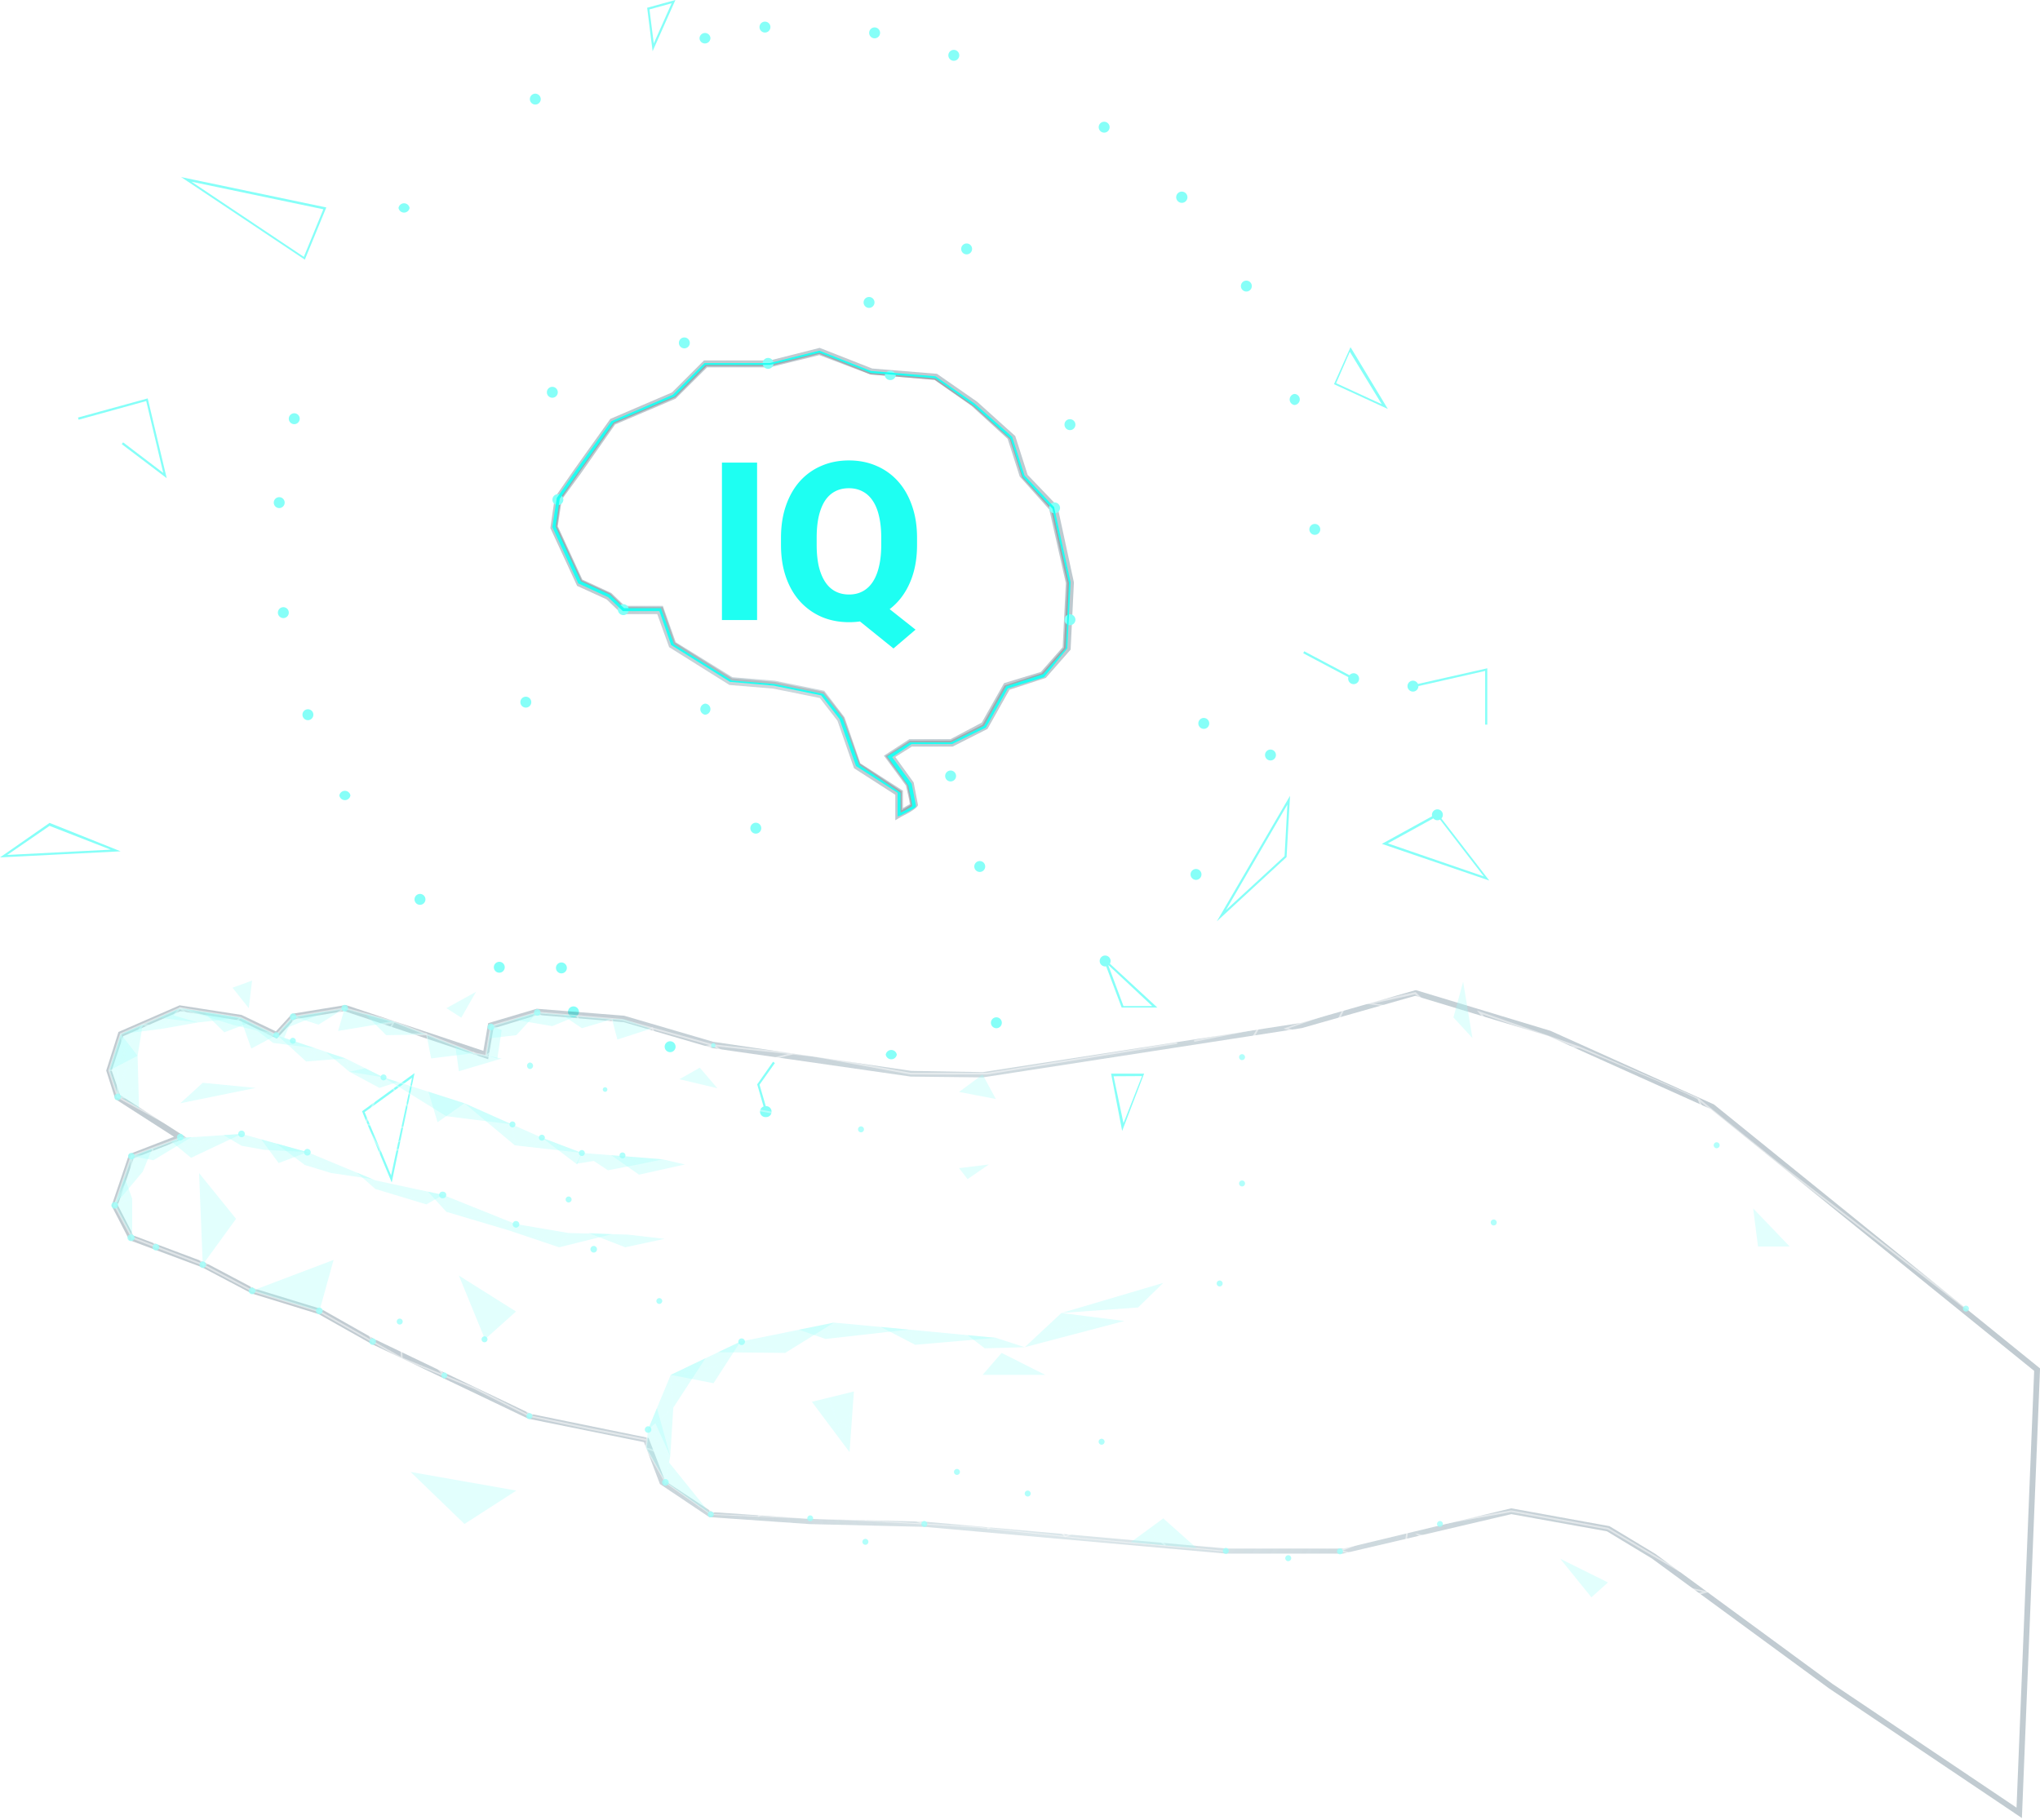<svg xmlns="http://www.w3.org/2000/svg" width="921" height="822" fill="none" xmlns:v="https://vecta.io/nano"><style><![CDATA[.B{opacity:.7}.C{opacity:.3}]]></style><g class="B"><g fill="#fff"><path d="M155.15 359.754l-16.708-37.295 44.755 18.871-28.047 18.424zm-15.515-36.4l15.814 35.431 26.256-17.753-42.07-17.678z"/><path d="M170.965 384.295l-16.41-25.585h.82l33.939 7.459 12.084-61.09 36.177 11.711h-.373l-47.962 50.125-33.492-7.459 15.814 24.466-.597.373zm31.03-78.47l-11.86 59.673 46.619-48.708-34.759-10.965z"/><path d="M189.91 407.12l-19.17-23.049 19.17-17.827v40.876zm-18.349-22.974l17.529 21.109V367.96l-17.529 16.186z"/><path d="M220.194 410.253l-31.702-4.103 39.832-15.664-8.13 19.767zm-29.24-4.55l28.792 3.804 7.086-17.902-35.878 14.098zm-1.267-37.147l-7.459-27.598 20.363-37.296-.447 2.163-12.457 62.731zm-6.937-27.524l6.788 24.466 11.412-57.883-18.2 33.417zM138.964 324.1l-11.263-47.664 26.033-6.863v.597l-14.77 53.93zm-10.442-47.142l10.517 44.382 13.725-50.797-24.242 6.415z"/><path d="M138.442 323.428l14.918-54.153 23.496 33.268h-.372l-38.042 20.885zm14.918-52.214l-13.874 50.797 36.177-19.692-22.303-31.105z"/><path d="M176.186 303.14l-23.496-33.268h.522l39.384-6.788v.522l-16.41 39.534zm-22.377-32.821l22.377 31.403 15.515-37.967-37.892 6.564z"/><path d="M127.776 277.107l-2.089-51.02.671 1.118 27.45 43.487-26.032 6.415zm-.97-48.857l1.641 47.738 24.242-6.415-25.883-41.323zm49.529 74.442l-.373-.597 40.727-22.825 13.277-32.298.373.149 31.627 15.59-.299.597-31.328-15.441-13.053 31.851-.15.074-40.801 22.9zm49.379 135.309l-37.296-32.298 31.701 4.102 5.595 28.196zm-35.058-31.328l34.013 29.836-4.997-26.256-29.016-3.58z"/><path d="M188.716 406.896l22.378-33.79 16.783 18.051h-.448l-38.713 15.739zm22.378-32.745l-20.513 31.328 36.401-14.322-15.888-17.006z"/><path d="M211.095 374.001l-21.333-6.564v-.671l21.109 6.564 26.704-57.212 6.489 29.017-32.969 28.866zm26.181-55.869l-25.286 54.154 31.254-27.524-5.968-26.63z"/><path d="M259.056 457.245v-.671l39.31-16.485-2.238-31.477-31.328-27.599-21.632-36.251 46.844-28.121v.522l8.652 39.682-32.969 24.168 30.881 27.151 2.238 32.149-39.758 16.932zm-14.918-111.887l21.333 35.058 32.895-24.018-8.503-38.788-45.725 27.748z"/><path d="M248.688 418.831l-.597-.298 16.932-37.744.597.299-16.932 37.743z"/><path d="M227.737 391.038l-.534.408 20.926 27.38.534-.407-20.926-27.381zm75.18 82.17l-.448-.224-43.636-15.739.224-.671 43.114 15.59-3.804-31.702-24.914-6.191.15-.671 25.435 6.34v.224l3.879 33.044zm203.111-344.836l-.522-.373 27.002-38.638-34.386-2.089v-29.09l-29.986 9.845-.075-.298-10.89-34.088.671-.224 10.741 33.79 30.21-9.995V86.6l34.983 2.088-.373.522-27.375 39.161z"/><path d="M483.054 156.194l-14.918-49.677 30.358-20.215-15.44 69.892zm-13.799-49.379l13.724 46.694 14.919-65.79-28.643 19.096z"/><path d="M483.502 155.15h-52.214l37.295-49.23 14.919 49.23zm-50.872-.671h49.976l-13.948-47.067-36.028 47.067z"/><path d="M594.569 240.184l-41.398-12.978v-.373l12.681-19.32 4.624-27.748-33.268-2.312v-.448l14.919-28.493-45.949-19.767 5.147 29.463h-.373l-28.568-3.132 23.049-27.002-7.46-41.1h.672l7.459 40.95 56.988.97v.522l-9.623 18.872 22.005 9.473-3.953 21.258 13.426.896v.522l-18.051 27.151 27.673 32.596zm-40.354-13.351l38.34 11.86-26.107-30.657-12.233 18.797zm17.156-46.993l-4.475 26.256 16.783-25.436-12.308-.82zm-32.894-2.984l32.298 2.238 3.58-21.035-21.557-8.876-14.321 27.673zm-54.751-22.377l26.853 2.909-4.997-28.494-21.856 25.585zm23.497-25.958l44.755 19.394 9.398-18.424-54.153-.97zm13.724 185.36v-.597l4.102-30.806 26.928 27.673-31.03 3.73zm4.699-29.837l-3.506 29.24 28.942-3.431-25.436-25.809z"/><path d="M573.311 341.181L550.934 310.3l-3.133-46.694 45.501-23.944v.597l-44.755 23.72 3.058 44.755 10.368-25.51 27.301 11.338-37.296 15.44 21.855 30.806-.522.373zm-10.89-57.734l-10.443 25.809 35.655-14.918-25.212-10.891z"/><path d="M525.348 283.82l-19.096-24.167 41.548 3.58-28.047-38.787 33.641 2.461-15.515-49.379h.597l15.888 50.274-33.193-2.461 28.046 38.862h-.597l-23.272 19.617zm-18.126-23.645l17.902 22.377 22.377-19.244-40.279-3.133z"/><path d="M520.499 224.893l-.298-.075-57.734-9.398.074-.671 57.361 9.398 2.462-19.17-11.637-47.067.597-.149 11.786 47.216v.075l-2.611 19.841z"/><path d="M573.385 341.33l-30.582-14.023 45.202-32.745-40.055-31.03 5.37-36.177-30.582-21.706-46.023 24.54 29.837 29.165 13.277-34.759h.671l-13.277 35.058-12.382 29.836 27.3 24.243h-.746l-38.862 3.655 11.338-27.525-11.338-9.995 23.422-19.99-30.732-29.837h.448l46.47-24.988-39.384-13.128 28.195-34.536 27.45 19.692-14.918 27.524 30.657 21.781-5.371 36.177 40.503 32-44.754 32.596 29.836 13.501-.97.671zm-78.917-50.946l-10.891 26.257 37.296-3.432-26.405-22.825zm-10.891-10.442l10.592 9.324 11.711-28.196-22.303 18.872zm0-88.317l39.012 12.979 14.918-27.375-26.405-18.946-27.525 33.342z"/><path d="M457.319 422.113l-15.44-31.03 53.258 14.918 26.033-24.018v-69.147l.522.373 22.377 13.725v.597l-21.631-13.427v67.953l-27.226 24.466-37.893 15.59zm-14.321-30.284l14.918 29.389 36.326-14.918-51.244-14.471z"/><path d="M450.011 462.467l-40.503-35.207 32.372-35.879.523.448-32.149 35.356 39.086 34.014 7.459-39.981h.373l40.95 12.158-10.442-74.591 33.044 22.825 22.377-56.093-2.685 69.818h-.448L521.47 382.58l-22.378 51.542v.448h-.522l-41.1-12.159-7.459 40.056zm39.011-102.563l10.07 72.726 21.855-50.647-31.925-22.079zm33.119 21.855l18.051 12.531 3.207-65.043-21.258 52.512z"/><path d="M349.9 480.6l-48.833-7.481 1.863-.374 41.08-8.155 59.197 11.746 47.193-14.364 49.131-27.979 41.08-39.127 33.326-54.013 14.911-46.458 4.92-55.136-9.245-59.25-21.844-51.246-29.449-39.95-34.594-31.644-40.93-24.24-61.955-18.926-49.952-2.394L295.4 20.81l-53.082 23.117-32.133 22.443-26.989 26.858-17.893 23.864-14.911 26.409-16.328 44.886-6.859 37.406 44.882-3.292v.524l-17.968 46.981h-.671l17.819-46.532-44.733 3.815v-.449l7.008-38.004 16.328-44.886 14.911-26.558 17.967-23.94 26.989-27.082 32.208-22.443 53.306-23.042 50.474-9.202 50.026 2.32 62.402 18.702 41.005 24.314 34.668 31.42 29.375 40.324 21.919 51.47 9.245 59.4-4.772 54.837-14.911 46.682-33.997 54.388-41.154 39.201-49.206 28.129-47.118 14.139L349.9 480.6zm-44.733-7.481l44.733 6.808 50.324-3.442-56.214-11.147-38.843 7.781zm71.073-72.936l-35.505-26.48 22.377-33.118 13.501 24.242-35.207 9.174 34.536 25.66 65.715-8.503 45.799-31.702-33.417-23.795-26.554 16.336 16.932-24.018 9.622 6.862 29.24-17.977v.523l5.52 40.652 32.149-44.755-14.919-53.557h.672l14.918 53.855-32.596 45.501-.448.597-46.172 31.925-66.163 8.578zm-12.606-58.554l-21.631 31.328 34.163-8.951-12.532-22.377zm91.375-6.713l33.417 23.645-5.371-40.951-28.046 17.306zm-10.145-6.341l-14.918 20.737 23.497-14.471-8.579-6.266z"/><path d="M359.904 427.707l-27.898-19.319 45.352-8.802-17.454 28.121zm-26.48-19.17l26.33 18.201 15.888-26.406-42.218 8.205zm-74.666 49.231v-.597l-34.163-20.065h.373l23.646-18.723 10.442 37.967 14.173-22.377-8.131-52.214-38.19 10.368 16.41-46.992 37.818-69.594h.596l-37.818 69.519-15.888 45.725 37.296-10.219 8.205 53.109-14.769 24.093zm-32.969-20.737l32.596 19.17-10.219-36.923-22.377 17.753zm73.173-80.26l-.597-.373 19.245-36.326-14.173-28.792.597-.299 14.322 29.091-.075.149-19.319 36.55z"/><path d="M298.366 356.92l-55.048-11.711v-.671l55.048 11.711 63.925-15.366-44.755-20.513v-.597l44.755 20.364-11.711-16.336 21.259-10.517-7.832 27.673.671.895-1.044-.522-65.268 15.59zm52.886-32.82l11.934 16.111 7.459-25.883-19.393 9.772z"/><path d="M302.766 396.901v-.522l-4.401-39.757.672-.075 4.326 39.235 37.37-22.303-11.86-24.764.149-.149 21.781-24.839.522.447-21.631 24.69 11.934 24.914-.298.149-38.564 22.974z"/><path d="M332.828 408.836l-67.953-27.674 24.764-64.148 25.884 2.759-66.014-31.03v-.596l67.655 31.776 12.158-12.383 21.855 16.933-33.267-3.73-27.674-2.909-24.466 63.328 66.61 27.077 8.504-34.312h.596l-8.652 34.909zm-14.098-89.063l31.179 3.73-19.766-15.366-11.413 11.636zm84.065 157.612l-.522-.522-43.04-49.603h49.977l-33.044-26.928v-35.58l10.368-18.499h.597l-10.294 18.499v35.207l33.417 26.928 47.365-5.595v.672l-47.365 5.52-7.459 49.901zm-42.07-49.454l41.622 47.888 7.459-47.888h-49.081zm81.602-35.58v-.895l-29.836-27.599 16.41-14.023v.522l13.277 39.832 28.345-85.407h.671l-28.867 87.57zm-29.314-28.494l28.568 26.331-13.053-39.161-15.515 12.83z"/><path d="M376.613 400.034l-.522-.448 29.613-32.149.447.448-29.538 32.149zm-205.35-176.558l-.075-.597 39.758-8.503 38.191-37.445.447.447-38.34 37.669h-.075l-39.906 8.429zm-38.042-34.088l-.299-.597 39.683-21.706h.149l41.622 14.843-.224.597-41.472-14.694-39.459 21.557z"/><path d="M171.56 223.924l-38.936-34.835 30.806-38.862-14.098-5.892.224-.597 14.993 6.191-.299.373-30.731 38.713 37.37 33.417 1.417-54.974h.671l-1.417 56.466z"/><path d="M191.477 263.979v-.746l19.095-48.932 40.279 10.816-2.387-47.664-34.908 5.072-17.753-27.076-23.72 12.606-8.951-17.977 18.499-56.466 34.312 10.145 15.291-28.196 28.195-4.774 6.49 39.235h-.373l-56.69 11.189-44.158 29.016 8.354 16.709 23.646-12.532 17.827 27.226 35.207-5.072v.373l2.462 48.932-40.354-10.592 18.797 32.298h-.373l-38.787 16.41zm19.692-48.484l-18.499 47.216 37.296-15.44-18.797-31.776zM182.675 94.209l-18.051 54.974 44.232-28.643 56.466-10.816-6.34-38.265-27.748 4.699-14.098 28.27-34.461-10.219z"/><path d="M182.153 341.48v-.448l-6.34-39.011h.447l25.361 3.058 14.918-25.51-24.689-16.037-21.035-40.429 43.785-41.622-3.282 32.895 64.671-24.168-26.555-12.755-53.258-22.377 12.382-34.536 41.175 56.689 27.897 13.427-67.132 24.913 3.132-32.074-42.069 39.757 20.662 39.832 24.839 16.112 32.372 8.429-19.766-40.28 21.706-21.78.447.447-21.482 21.632 20.214 41.174h-.746l-32.372-8.429 20.214 37.296-55.496 23.795zm-5.595-38.713l6.117 37.743 54.228-23.646-19.916-36.624-14.918 25.659-25.511-3.132zm20.215-148.139l51.617 21.781-39.533-54.825-12.084 33.044z"/><path d="M201.844 305.899l-.223-.671 48.409-17.38.224.597-48.41 17.454zm6.863-184.688h-.224l-44.009-3.282v-.671l43.86 3.282 8.429-16.932.298.074 48.335 5.967-.074.672-48.112-5.968-8.503 16.858z"/><path d="M208.26 121.136l-26.48-27.45.522-.223 47.813-17.604-20.736-8.578.223-.596 22.378 9.174-48.932 18.052 25.734 26.703-.522.522z"/><path d="M265.396 110.47l-35.804-34.163 12.009-32.82v.596l16.933 26.406 36.326-50.2V65.49l-29.464 44.979zm-34.983-34.312l34.909 33.268 29.09-44.159V22.452l-35.654 49.23-17.007-26.927-11.338 31.403z"/><path d="M265.472 110.246l-.298-.597 30.731-15.888-1.491-27.971-35.431 5.594-.15-.671 36.177-5.744.075.373 1.566 28.792-31.179 16.112z"/><path d="M248.912 177.677v-.597l16.112-67.804 44.755 45.65-60.867 22.751zm16.634-67.133l-15.739 66.014 58.554-21.93-42.815-44.084zm71.981 25.585l-.448-.447-41.473-41.995 47.441-7.46v.448l-5.52 49.454zm-40.503-41.995l39.981 40.503 5.296-47.29-45.277 6.787z"/><path d="M309.032 155.15l-87.571-16.261-25.062 16.261-32.298-4.774v-.671l32.148 4.774 69.072-44.755 72.578 25.659-28.867 19.767zm-86.75-16.783l86.601 16.112 27.673-18.946-71.16-25.212-43.114 28.046zm141.501-16.634l-.447-.671-20.961-33.94.597-.372 20.513 33.268 12.531-49.007.672.15-12.905 50.572zm37.967 48.261l-9.697-33.119 11.487-30.209 19.617-29.837c.97 0 24.839-2.983 25.734-2.983s12.01-3.805 19.394-6.415h.448v.522l.447 40.279-20.438-33.64-25.361 2.909-19.394 29.836-11.188 29.837 39.831 17.678-30.88 15.142zm-8.877-32.746l9.25 31.776 29.09-14.172-38.34-17.604zm56.615-62.657l19.021 31.18-.448-37.296c-3.58.895-15.813 5.072-18.573 6.116z"/><path d="M342.375 87.123l-18.647-30.434 21.407-44.754 43.711 26.554-53.184-4.923-11.114 23.123 18.424 29.837-.597.597zm-6.713-54.228l50.2 4.475-40.354-24.69-9.846 20.215z"/><path d="M347.746 165.146v-.896l-10.368-28.643-.821-.522h1.045l26.107-14.471 39.459-14.023-26.928-35.058-33.566 15.814-48.41-21.781 23.422-48.634 58.181 53.706.97.895 27.077 35.133-39.832 14.098 29.314 16.037-35.356-.597-3.954 10.89 15.814 11.264-.373.522-15.739-11.114-6.042 17.38zm-9.771-28.793l9.771 26.853 5.818-15.888-15.589-10.965zm.447-.596l15.366 10.964 4.252-10.517-19.618-.447zm20.215 0l32.372.671-27.226-14.918-5.146 14.247zm-20.066-.448l19.32.448 5.146-13.949-24.466 13.501zm-42.89-69.892l46.993 21.11 32.671-15.367-51.244-14.097-28.42 8.354zm28.42-9.1l50.871 13.948-57.062-52.214-22.378 47.067 28.569-8.801z"/><path d="M423.754 77.5h-.596l-47.291-6.041v-.448l19.468-57.063v.97L423.754 77.5zm-46.918-6.713l45.8 5.818-27.301-60.792-18.499 54.974z"/><path d="M422.785 170.367l-.597-.373 9.473-15.291 4.326-42.294 12.606-38.34-7.459-19.394-18.573 23.571 7.459-54.153 10.965 29.24 16.261-19.99h.522l-16.037 20.736 7.459 19.99-12.606 38.415-3.953 42.517-9.846 15.366zm7.981-143.589l-7.459 49.081 17.305-21.93-9.846-27.15z"/><path d="M436.882 112.857l-33.491-5.893v-.298l-1.716-32.224-14.918-37.52 26.704 17.828-.373.597-24.914-16.634 14.172 35.58 1.716 32.074 31.776 5.669-12.979-34.834.671-.298 13.352 35.953z"/><path d="M392.5 136.875l-.298-.596 44.084-24.168 32.447-5.744.149.672-32.447 5.743-43.935 24.093z"/><path d="M440.389 182.749l-.373-.522 42.442-27.45-46.321-42.069.448-.522 46.992 42.666-.373.298-42.815 27.599zm-8.232-155.893l-28.874 48.689.578.342 28.873-48.689-.577-.342zM511.1 158.209l-.149-.672 41.249-9.398-19.394-59.002.672-.224 19.617 59.673-.373.075-41.622 9.548zm-108.605 318.43l-.298-.074-37.296-19.32-21.93 7.982.299-.746 15.962-36.774-60.493 12.83-.15-.671 61.837-13.129-.299.597-15.888 36.699 20.662-7.459.149.075 37.221 19.17 18.201-21.408.149.074 29.016 7.012 28.569-33.864 16.783-21.856.223.075 22.527 9.473 3.282-33.566.075-.075 20.661-23.571 31.478-17.305 4.326-54.526 14.993-44.68-30.06 41.92-.597-.373 32.746-45.65-16.41 48.857-4.327 54.825-.223.149-31.553 17.38-20.438 23.347-3.356 34.238-23.124-9.697-16.484 21.482-28.867 34.163h-.224l-28.941-7.086-18.201 21.482zM189.314 406.3l-8.28-31.403-26.107-15.441 2.312-29.016.075-.074 18.275-27.748-29.165-7.982-18.723-17.827.075-.224 16.41-51.17-11.413-36.251.597-.224 11.562 36.475-.075.15-16.41 51.02 18.35 17.529 29.911 8.056-18.797 28.494-2.238 28.419 25.958 15.366.074.149 8.205 31.478-.596.224zm65.119 31.179h-29.24v-.746h27.3l-32.745-26.331.447-.522 34.238 27.599z"/><path d="M350.059 480.443l-49.454-23.198h-41.697v-.671l41.921.075 47.962 22.452-5.52-14.247-45.128-24.541 33.566-31.627h-35.803l.298-.522 32.746-59.524.596.299-32.522 59.076h36.401l-34.163 32.149 44.606 24.242v.075l6.191 15.962zm14.62-22.974l-.075-.522-5.072-29.687.596-.075 4.998 29.165 45.053-29.687.149.448 10.592 27.598-.671.224-10.368-27.226-45.202 29.762z"/><path d="M406.275 367.603l-.67.047 4.1 59.532.67-.046-4.1-59.533zM249.658 177.304l-.596-.298 46.918-83.245.596.373-46.918 83.17zm213.182 37.818h-.672l6.714-19.693-11.861 2.686v-.672l12.308-2.759 14.172-41.772v39.235l-13.575 2.984-7.086 19.991zm19.841-58.48l-12.755 37.296 12.755-2.835v-34.461zm.373 106.815l-.075-.671 23.72-3.059.075.672-23.72 3.058zm-178.423-84.96l-.671-.149 4.848-24.167 9.996 9.696-.522.523-9.101-8.877-4.55 22.974zm-67.057 138.889l-.373-.596 31.925-19.469 28.867-22.302.373.522-28.867 22.377-31.925 19.468zm192.669 33.94l-28.792-9.324.149-.597 25.511 8.205-16.261-13.501.447-.522 18.946 15.739z"/><path d="M429.051 350.43h-.672l.821-14.769.671.075-.82 14.694zm-125.633-59.511l-13.681 25.927.594.313 13.681-25.926-.594-.314z"/></g><path d="M275.273 268.559l-.072-.069-.09-.041-12.858-5.878-11.4-24.711 1.821-12.601 8.421-12.262.003-.004 15.865-22.241 27.598-11.796.104-.044.08-.08 14.002-14.076h28.921l.069-.017 22.195-5.549 23.247 9.329.081.032.088.007 28.861 2.375 17.595 12.198 16.564 14.789 5.546 17.304.039.121.085.093 12.949 14.207 7.409 33.637-1.478 29.557-10.279 11.738-16.483 5.396-.215.07-.111.197-9.833 17.523-14.636 7.318h-18.457l-.144.092-9.547 6.116-.523.335.369.499 9.023 12.204.055.271.211 1.056.641 3.242.64 3.35a70.795 70.795 0 0 1 .245 1.414 36.748 36.748 0 0 1-5.367 3.165v-9.096l-.258-.173-18.487-12.349-7.395-20.928-.031-.088-.058-.074-8.503-10.965-.132-.17-.211-.043-21.706-4.401-.034-.007-.033-.002-19.328-1.63-26.113-16.375-5.303-15.396-.135-.391h-17.112l-6.395-6.178z" stroke="#000" stroke-width="1.161" class="C"/><path style="mix-blend-mode:multiply" opacity=".6" d="M404.211 370.421v-11.487l-18.648-12.009-7.459-21.408-7.982-10.294-21.034-4.251-19.767-1.641-27.226-17.082-5.37-14.918h-15.963l-6.862-6.639-13.352-6.116-12.084-26.107 2.014-13.8 8.727-12.606 16.336-22.899 27.822-11.935 14.471-14.471h29.836l22.378-5.669 23.72 9.324 29.24 2.387 18.126 12.606 17.23 15.515 5.594 17.529 13.427 14.023 7.459 34.536-1.492 30.359-11.188 12.755-16.411 5.371-9.92 17.678-15.739 7.981H411.67l-7.459 4.699 8.279 11.488 1.94 10.144c0 .224 0 1.641-7.459 5.296l-2.76 1.641zm-15.814-25.734l19.245 12.382v7.832l3.058-1.715c0-1.567-1.044-5.52-1.715-8.429l-9.921-13.501 11.487-7.459h18.573l14.098-7.46 10.07-17.827 16.634-5.072 9.846-11.189 1.417-28.941-7.459-33.194-13.352-14.918-5.445-17.007-16.336-14.918-16.708-11.711-29.016-2.461-22.974-8.727-22.378 5.519h-28.27l-14.247 14.173-27.3 11.636-15.664 22.377-8.429 11.562-1.791 12.009 11.115 24.093 13.053 6.042 6.042 5.818h17.231l5.818 16.41 25.585 15.814 19.095 1.566 22.377 4.55 9.175 12.01 7.086 20.736z" fill="url(#A)"/></g><g fill="#86fff8"><path d="M549.365 416.071l33.044-56.69-1.566 27.674-31.478 29.016zm31.851-52.736l-27.748 47.664 26.48-24.392 1.268-23.272zM345.433 502.149l-3.58-12.456.149-.224 7.012-9.995.82.596-6.937 9.772 3.506 12.009-.97.298zm265.47-195.205l-22.527-11.935.448-.895 22.527 11.935-.448.895zm15.665-122.256L602.251 173.5l7.459-16.709.522.821 16.336 27.076zm-23.347-11.636l20.587 9.473-14.396-23.645-6.191 14.172zm69.145 224.595l-48.484-16.56 25.063-13.799 23.421 30.359zm-45.799-16.783l43.338 14.918-20.96-27.226-22.378 12.308zM0 387.204l22.377-15.589 32.075 12.829L0 387.204zm22.377-14.247L3.282 386.085l46.694-2.387-27.599-10.741zm52.886-157.015l-20.29-15.366.598-.82 18.125 13.799-7.683-32.447-30.508 8.429-.298-.97 31.478-8.652 8.578 36.027zm62.358-98.684L81.752 79.962l65.566 13.725-9.697 23.571zm-51.17-35.207l50.722 33.939 8.802-21.483-59.524-12.456zm585.021 245.182h-.97V302.99l-32.521 7.385-.224-.97 33.715-7.608v25.436zM176.856 534l-13.427-32.149 23.72-17.231L176.856 534zm-12.233-31.776l11.934 28.569 9.473-44.084-21.407 15.515zm342.002 8.504l-4.998-25.884h14.919l-9.921 25.884zm-3.879-24.69l4.476 21.184 8.354-21.259-12.83.075zm19.767-31.03h-16.112l-8.578-22.825 24.69 22.825zm-15.291-.672h12.979l-19.916-18.647 6.937 18.647zM294.635 23.123l-2.461-19.617L304.929 0l-10.294 23.123zm-1.417-18.871l1.939 15.366 8.056-18.126-9.995 2.76zM192.073 406.225a2.463 2.463 0 1 1-3.821-2.126 2.462 2.462 0 0 1 3.821 2.126zm35.804 30.657a2.461 2.461 0 1 1-4.92-.15 2.461 2.461 0 0 1 4.92.15zm31.029 22.527a2.462 2.462 0 1 0 0-4.925 2.462 2.462 0 0 0 0 4.925zm-5.445-19.842a2.462 2.462 0 1 0 0-4.924 2.462 2.462 0 0 0 0 4.924zm51.543 33.119a2.46 2.46 0 0 1-4.202 1.74 2.457 2.457 0 0 1 0-3.481 2.463 2.463 0 0 1 4.202 1.741z"/><path d="M348.342 502a2.392 2.392 0 01-1.507 2.296c-.304.12-.628.176-.954.166a2.468 2.468 0 01-2.76-2.462c0-.653.259-1.279.721-1.74a2.457 2.457 0 011.74-.721 2.465 2.465 0 012.76 2.461zm56.541-25.734a2.533 2.533 0 01-4.131 1.507 2.528 2.528 0 01-.866-1.507 2.534 2.534 0 014.131-1.507c.458.385.764.919.866 1.507zm44.903-11.934a2.462 2.462 0 100-4.923 2.462 2.462 0 000 4.923zm49.156-27.897a2.462 2.462 0 100-4.925 2.462 2.462 0 000 4.925zm-54.153-45.128a2.466 2.466 0 01-1.52 2.274 2.464 2.464 0 01-3.356-1.794 2.462 2.462 0 114.876-.48zM341.18 376.463a2.462 2.462 0 100-4.923 2.462 2.462 0 000 4.923zm-20.436-56.242a2.538 2.538 0 01-2.462 2.536 2.54 2.54 0 01-2.102-2.499 2.538 2.538 0 012.102-2.498 2.461 2.461 0 012.462 2.461zm-68.924-92.12a2.462 2.462 0 100-4.923 2.462 2.462 0 000 4.923zm-2.46-48.485a2.461 2.461 0 100-4.922 2.461 2.461 0 000 4.922zm59.599-22.303a2.461 2.461 0 100-4.922 2.461 2.461 0 000 4.922zm83.392-18.274a2.462 2.462 0 100-4.925 2.462 2.462 0 000 4.925zm12.084 30.507a2.533 2.533 0 01-2.499 2.103 2.538 2.538 0 01-2.498-2.103 2.538 2.538 0 012.498-2.103 2.534 2.534 0 012.499 2.103zM237.35 319.55a2.462 2.462 0 100-4.923 2.462 2.462 0 000 4.923zm44.083-41.771a2.461 2.461 0 100-4.923 2.461 2.461 0 000 4.923zm67.804-113.678a2.466 2.466 0 01-2.462 2.462 2.466 2.466 0 01-2.462-2.462 2.462 2.462 0 014.924 0zm136.278 115.766a2.461 2.461 0 11-4.923 0 2.461 2.461 0 014.923 0zm-56.391 73.025a2.462 2.462 0 100-4.923 2.462 2.462 0 000 4.923zm46.993-121.062a2.461 2.461 0 10.001-4.923 2.461 2.461 0 00-.001 4.923zm9.399-40.056a2.461 2.461 0 11-4.923 0 2.396 2.396 0 01.698-1.763 2.39 2.39 0 011.764-.698 2.461 2.461 0 012.461 2.461zm-49.157-76.903a2.462 2.462 0 100-4.923 2.462 2.462 0 000 4.923zm103.609 282.477a2.461 2.461 0 100-4.922 2.461 2.461 0 000 4.922zm5.967-70.712a2.462 2.462 0 11-4.923-.001 2.462 2.462 0 014.923.001zm27.599 16.783a2.462 2.462 0 100-4.923 2.462 2.462 0 000 4.923zm40.056-36.923a2.46 2.46 0 01-1.52 2.274 2.454 2.454 0 01-2.682-.533 2.464 2.464 0 01-.534-2.683 2.465 2.465 0 012.275-1.519 2.46 2.46 0 012.461 2.461zm24.316 5.818a2.461 2.461 0 100-4.922 2.461 2.461 0 000 4.922zm13.5 55.646a2.46 2.46 0 01-2.461 2.461 2.461 2.461 0 112.461-2.461zm-57.807-126.433a2.461 2.461 0 100-4.922 2.461 2.461 0 000 4.922zm-6.788-61.165a2.538 2.538 0 01-2.462 2.536 2.534 2.534 0 01-1.507-4.131 2.534 2.534 0 011.507-.866 2.461 2.461 0 012.462 2.461zm-24.167-48.708a2.462 2.462 0 100-4.923 2.462 2.462 0 000 4.923zm-26.556-42.592a2.533 2.533 0 01-3.031 2.488 2.535 2.535 0 113.031-2.488zm-35.132-31.627a2.46 2.46 0 11-4.92.001 2.46 2.46 0 014.92 0zm-70.34-29.985a2.461 2.461 0 100-4.923 2.461 2.461 0 000 4.923zm-35.803-10.145a2.462 2.462 0 100-4.923 2.462 2.462 0 000 4.923zm-49.455-2.611a2.462 2.462 0 100-4.924 2.462 2.462 0 000 4.925zm-24.615 2.462a2.46 2.46 0 01-2.461 2.462 2.393 2.393 0 01-1.764-.698 2.382 2.382 0 01-.698-1.764 2.464 2.464 0 012.163-2.238 2.46 2.46 0 012.76 2.238zm-76.605 27.599a2.464 2.464 0 01-1.519 2.274 2.461 2.461 0 11-.942-4.736 2.537 2.537 0 012.461 2.462zM184.913 93.91a2.537 2.537 0 01-4.997 0 2.535 2.535 0 014.997 0zm-49.604 95.179a2.466 2.466 0 01-2.462 2.462 2.462 2.462 0 112.462-2.462zm-9.249 40.354a2.461 2.461 0 10.001-4.923 2.461 2.461 0 00-.001 4.923zm4.325 47.291a2.457 2.457 0 01-1.57 2.221 2.463 2.463 0 01-2.656-.581 2.457 2.457 0 01-.501-2.673 2.465 2.465 0 012.266-1.503c.329 0 .656.066.959.195a2.452 2.452 0 011.337 1.376c.119.308.175.636.165.965zm27.824 82.498a2.533 2.533 0 01-2.499 2.103 2.536 2.536 0 01-2.499-2.103 2.536 2.536 0 014.998 0zm-19.245-34.013a2.462 2.462 0 100-4.923 2.462 2.462 0 000 4.923z"/></g><path d="M405.255 368.705v-10.666l-18.797-12.084-7.459-21.258-8.28-10.667-21.482-4.401-19.692-1.716-26.555-16.633-5.296-15.292h-16.485l-6.713-6.34-13.426-6.191-11.711-25.436 2.014-13.128 8.503-12.307 16.112-22.378 27.748-11.934 14.322-14.322h29.463l22.378-5.594 23.347 9.174 29.09 2.387 17.753 12.383 16.858 14.918 5.594 17.529 13.352 14.247 7.459 33.939-1.492 29.836-10.517 13.054-16.336 5.072-9.92 17.678-15.291 7.459h-18.275l-8.728 5.893 8.802 12.009 1.94 9.921c0 .597 0 .97-6.937 4.401l-1.343.447zm-17.38-23.272l18.723 12.606v8.951a45.52 45.52 0 0 0 5.221-2.909c0-1.119-1.119-6.191-1.79-9.399l-9.473-13.128 10.293-6.34h18.499l14.918-7.459 9.996-17.828 16.633-5.445 10.294-11.711 1.417-29.463-7.459-33.566-13.352-14.322-5.52-17.305-16.559-14.918-17.454-12.383-29.016-2.386-23.273-9.175-22.377 5.52h-29.091l-13.948 14.246-27.525 11.786-15.888 22.377-8.428 12.084-1.865 12.532 11.412 24.689 13.054 6.042 6.415 6.117h16.633l5.893 16.261 26.107 16.41 19.319 1.566 22.005 4.476 8.727 11.114 7.459 20.96z" fill="#1efff2"/><g opacity=".8"><path style="mix-blend-mode:overlay" opacity=".5" d="M912.832 821.018l-87-58.493-80.021-58.699-20.315-12.298-43.164-7.751-76.041 17.827h-52.882l-136.212-12.091-51.693-1.241-45.284-3.152-22.28-14.933-7.185-18.912-52.262-10.593-38.408-18.343-32.463-15.502-23.728-13.383-30.188-9.301-22.539-11.884-32.773-12.247-8.013-15.501 7.91-23.305 20.263-7.854-26.519-17.051-4.083-12.867 5.53-17.413 27.605-12.04 27.966 4.341 15.508 7.44 7.289-7.957 24.037-3.927h.31l62.032 20.669 2.172-12.505 21.917-6.511 39.494 3.152 40.218 11.781 89.326 13.125 32.36.569 143.604-22.219 51.693-14.779h.362l60.636 18.344 73.766 33.225L921 617.947v.568l-8.168 202.503zM682.28 681.142l44.353 8.061 20.677 12.504 79.97 58.7 83.123 55.909 7.96-197.233-146.085-118.277-73.198-32.915-60.119-18.189-51.176 14.572-144.069 22.271-32.567-.362-89.275-12.815-40.269-11.781-38.873-3.255-19.954 6.097-2.377 13.9-64.876-21.703-22.538 3.669-7.961 8.733-16.955-8.216-26.622-4.186-25.847 11.317-5.17 15.501 3.774 11.058 30.034 19.274-23.882 9.301-7.185 21.134 7.082 13.744L92.2 569.943l22.435 11.885 30.396 9.301 23.985 13.59 32.36 15.501 38.305 18.292 53.141 10.851 7.444 19.429 21.297 14.055 44.508 3.1 51.694 1.24 136.16 12.143h52.623l75.731-18.188z" fill="url(#B)"/><g fill="#fff" class="B"><path d="M291.634 650.604l-25.433-5.013-27.346-5.787-24.709-12.505-32.877-13.589-37.271-21.134-30.292-9.25-22.332-11.833-31.998-12.246-8.012-14.933.052-.155 7.598-22.374.155-.052 22.332-8.267 27.604-1.757h.104l29.672 8.216 29.413 12.194 31.843 7.131 32.98 13.28 23.676 3.927 26.674.672 30.447 3.617 29.465 1.55-.051.775-29.466-1.602-30.447-3.565-26.725-.724-23.779-3.927-33.032-13.279-31.792-7.131-29.465-12.195-29.569-8.164-27.449 1.757-21.97 8.164-7.443 21.857 7.754 14.365 31.74 12.143 22.331 11.833 30.241 9.249 37.322 21.186 32.929 13.59 24.658 12.504 27.19 5.684 25.382 5.012-.104.776zm595.714-59.372l-84.984-65.727c-1.396-1.085-34.376-27.438-35.823-28.936s-32.619-14.468-53.503-23.201l-33.807-2.17-12.459-14.882 46.524 16.329 53.865 23.356c1.447 1.498 35.41 28.626 35.72 28.936l84.984 65.624-.517.671zM679.644 470.475l30.654 2.015-41.096-14.468 10.442 12.453zm-268.495 14.778l-43.991-8.061-45.335-4.806-41.096-11.471-38.098-3.307-20.678 6.097-2.222 13.177-.724-.103 2.274-13.694 21.246-6.252h.052l38.253 3.307 41.148 11.471 45.283 4.806 43.94 8.061h34.324l85.863-13.797.103.724-85.914 13.848h-34.428z" class="B"/><path d="M113.654 583.843l-7.289-32.502-14.525 19.997-.62-.413 15.507-21.392v.62l24.606 9.353-.31.413-17.369 23.924zm-6.565-32.812l6.927 31.004 16.283-22.168-23.21-8.836zm43.422-5.374l-41.82-13.744v-18.964l-18.92 17.413-8.219-15.656-11.424 24.131-1.757-20.204.775-.052 1.55 17.31 10.805-22.89 8.477 16.121 19.489-17.93v20.152l41.251 13.59-.207.723z" class="B"/><path d="M70.697 537.648l-.569-.568 15.819-14.468 6.1-9.663.671.413-6.203 9.766-15.818 14.52z" class="B"/><path d="M113.964 583.275l-.258-.724 36.547-13.848v-23.356l-11.631-24.544-29.465 11.213h-.104l-19.126-1.912-19.385 7.596-.259-.723 19.54-7.648h.104L109 531.241l29.983-11.42.155.31 11.837 25.165v23.976l-.206.051-36.806 13.952z" class="B"/><path d="M91.633 571.493l-.207-.723 18.661-4.444.207.724-18.661 4.443zm76.609 35.396l-18.247-38.341 29.672 2.222v.465l-11.425 35.654zm-17.007-37.462l16.852 35.395 10.339-33.329-27.191-2.066z" class="B"/><path d="M207.684 576.506l-29.206-5.168.361-.516 21.401-32.295 7.444 37.979zm-27.914-5.633l26.932 4.703-6.875-34.931-20.057 30.228zm-109.383-7.027l-11.063-22.322.672-.31 10.442 21.03 19.489-32.708.672.413-20.212 33.897z" class="B"/><path d="M168.397 606.165l-.465-.62 39.029-29.814 26.363-23.718v38.961l23.055-34.362.672.413-24.451 36.481v-39.788l-25.174 22.581-39.029 29.866z" class="B"/><path d="M238.752 640.166v-.569l-19.644-33.483-.517-.414-17.834 15.76v.724l-21.298-25.836 24.762-3.049 2.636-17.878.465.31 25.847 16.225 43.887 21.392-.568.413-37.736 26.405zm-5.17-47.28l5.945 45.936 36.185-25.371-42.13-20.565zm-14.267 12.246l.569.517 18.713 32.036-5.79-44.644-13.492 12.091zm-38.15-8.216l19.282 23.459 3.877-26.353-23.159 2.894zm23.883-2.583l-3.774 25.836 16.852-15.089-13.078-10.747zm0-.931l13.492 11.265 13.802-12.35-24.865-15.501-2.429 16.586zm86.689-20.255l-15.715-15.553.517-.517 15.095 14.882 8.012-12.712.672.414-8.581 13.486z" class="B"/><path d="M207.589 575.884l-.718.293 12.198 29.849.718-.293-12.198-29.849zM181.01 613.4l-2.222-41.596-35.255 21.288 6.616-23.924-19.643-9.301.052-.258 7.754-38.961-19.023-1.033v-.775l19.953 1.085-.052.465-7.857 39.064 19.747 9.301-.103.31-6.152 22.322 34.686-20.927v.672l2.275 42.216-.776.052z" class="B"/><path d="M150.253 545.296l-1.086-15.554.776-.051 1.034 15.553-.724.052zm-40.889-13.435l-.569-.465 9.925-12.091-9.718-6.821-18.765 4.444h-.103l-8.581-2.636-12.355 8.216h-5.79l5.79 1.085 8.736-2.583h.104l8.219 1.447 13.802-2.532.155.775-13.957 2.532-8.271-1.447-8.736 2.583-10.029-1.911.104-.724h9.614l12.51-8.267 8.84 2.687 18.868-4.496 10.7 7.493-.258.31-10.235 12.401zm158.646 32.657l-15.818-.93-19.333-10.335-31.378-5.58-9.098-3.411-24.399-11.419.362-.724 24.347 11.42 8.995 3.359 31.481 5.632 19.333 10.334 15.56.879-.052.775z" class="B"/><path d="M174.445 554.545l-.258-.723 21.917-8.888.311.723-21.97 8.888zM53.483 495.484l-.724-.207 3.619-12.246-7.03.775-.104-.723 8.22-.931-3.981 13.332zm326.65 17.775l-.259-.723 7.341-2.481-54.433-10.127-32.205-3.204-36.186-10.024-25.743-5.013-24.761-5.735-36.185-14.21-22.073-6.046-23.107 3.772-7.651 8.371h-.155l-26.622 1.499-16.8-13.538-24.606 27.696-2.533-16.484.775-.103 2.275 14.83 24.037-26.973.258.207 16.853 13.59 26.208-1.499 7.599-8.319h.155l23.314-3.824 22.28 6.098 36.237 14.209 24.657 5.684 25.744 5.012 36.185 10.025 32.153 3.204 57.328 10.644-10.08 3.462z" class="B"/><path d="M98.353 469.389l-34.015-6.355.156-.775 33.6 6.252 10.132-9.198.517.569-10.39 9.507zm94.909 40.925h-.155l-28.276-2.171.103-.723 28.121 2.119 16.439-11.627.413.62-16.645 11.782z" class="B"/><path d="M365.09 537.752h-15.663l-19.54-6.718-30.757-7.131-36.496-2.842-10.08-3.358-43.009-19.119-36.495-11.678-17.266-8.629-31.171-10.438-16.232-7.906-27.035-4.237-26.467 11.575-5.17 16.173 3.722 11.678 33.084 17.93 28.742-22.064.465.62-29.155 22.374-.207-.103-33.549-18.24-.052-.155-3.877-12.04 5.325-16.742.155-.103 26.88-11.729 27.398 4.34 16.231 7.906 31.223 10.489 17.266 8.578 36.444 11.678 43.008 19.118 9.977 3.307 36.444 2.842 30.861 7.183 19.54 6.665h15.456v.776z" class="B"/><path d="M86.205 513.672l-5.066-15.088-29.362-2.945 22.797-11.73-1.706-19.583.776-.104 1.706 20.152-.207.155-20.678 10.593 27.243 2.739.052.258 5.169 15.295-.724.258z" class="B"/><path d="M142.137 500.083h-.775l.155-17.311-16.645-14.674-9.305 23.975-17.42-22.58-22.953 14.985-.465-.62 23.572-15.45.207.31 16.852 21.805 9.201-23.717 17.679 15.605v.206l-.103 17.466z" class="B"/><path d="M81.294 498.894l-6.565-14.365-17.834-1.55.051-.775 18.248 1.602 6.358 13.796 9.667-8.836 6.772-20.307 23.675 7.131 13.544 8.991-.465.62-13.492-8.939-22.797-6.821-6.565 19.79-.104.052-10.493 9.611z" class="B"/><path d="M81.501 498.584l-.155-.723 31.533-6.408-21.401-2.067-16.645-4.857.258-.723 16.542 4.805 26.415 2.584-36.547 7.389z" class="B"/><path d="M115.837 491.215l-.728.268 9.242 25.067.727-.268-9.241-25.067zm16.737 27.47l-.724-.362 9.563-18.447 14.268-22.116.62.414-14.267 22.115-9.46 18.396zm2.068-33.587l-10.184-17.31-19.592-4.651-23.727-7.492.259-.724 23.675 7.493 19.902 4.702 10.339 17.568-.672.414zM53.483 495.38h-.775l.051-12.504 2.688-7.596 8.633-12.815.672.414-8.581 12.763-2.688 7.441v12.297zm203.568 37.256l-.672-.362 5.583-11.057-28.121 6.665h-.103l-23.314-4.082-17.524-13.59.517-.568 17.369 13.486 23.003 3.979 29.621-7.027-6.359 12.556z" class="B"/><path d="M210.734 523.852h-.155l-27.449-4.237h-11.683l-.155-.207-6.72-11.42.62-.413 6.669 11.265h11.321l27.345 4.237 19.644-15.037-28.948-3.617-28.173-17.465-14.268.827h-.103l-16.904-4.806.207-.723 16.852 4.754 14.423-.879 28.328 17.569 30.55 3.823-21.401 16.329zm94.547 8.991l-24.864-10.645.31-.723 24.812 10.644-.258.724z" class="B"/><path d="M256.793 532.843l-.155-.724 42.492-8.991.155.775-42.492 8.94z" class="B"/><path d="M288.429 532.946l-13.905-3.927-12.045-8.009.414-.672 11.992 8.009 12.924 3.617 1.137-6.407.775.103-1.292 7.286zm-138.745 37.049l17.886-37.204-18.196-2.687-11.269-9.766 25.847-12.401-49.626-16.535 41.923-13.952 8.685 29.143 8.116-20.669.413.466 20.316 23.614h-.465l-21.35 9.197-3.308 12.66-17.162 35.809 22.59-14.107 25.846-14.52 10.649-16.225 35.152-9.714-11.631 14.623-.621-.465 10.339-12.763-32.722 9.301-10.856 16.174-25.846 14.571-24.71 15.45zm0-40.614l18.196 2.687 3.464-13.125 21.194-8.939-19.23-22.736-7.909 20.307h.517l-.724.362-.361.878v-.62l-25.33 12.143 10.183 9.043zm-32.98-38.031l47.868 15.812-8.839-28.73-39.029 12.918z" class="B"/><path d="M279.383 532.843h-22.642l-23.262-5.012-2.636-19.636-37.53 2.119-9.873 9.197-.517-.568 10.08-9.404h.155l38.357-2.171 2.636 19.791 22.642 4.96 48.591-.051 24.606-1.757.052.775-24.606 1.757h-26.053z" class="B"/><path d="M257.103 532.481h-.775v8.939h.775v-8.939zm-20.677 7.492l-15.715-5.27 12.872-7.544.413.672-11.424 6.717 14.112 4.702-.258.723zM105.8 478.733l-14.464 9.981.44.638 14.464-9.982-.44-.637zm29.514 5.641l-.672-.413 8.064-11.988-.465 10.644-.724-.051.31-7.854-6.513 9.662zm-43.113 88.205l-21.763-34.414-11.114 22.426v-18.602l-8.477 2.997 8.012-15.502v-8.733l11.424 15.502.62.982 20.11 32.14-1.707-41.079 16.904 20.668 2.637-18.291 22.176 28.471 37.374-27.283v.517l10.959 38.65h-.723l-10.856-38.134-37.064 27.128-.259-.31-21.246-27.283-2.377 18.912-16.542-20.668 1.912 41.906zM60.1 541.575v15.502l9.563-19.274-9.563 3.772zm-.879-10.334l-6.617 12.35 6.514-2.584.103-9.766zm.672-8.009V540.8l9.925-3.668-9.925-13.9zm49.16-1.654h-.052l-7.805-1.963.207-.775 7.702 1.963 10.132-1.963.103.775-10.287 1.963zM175.427 479l-1.499-11.677 3.102-5.168-24.451 4.031-8.684-3.049-12.097 7.544V458.59l12.097 3.72 12.406-7.854-3.102 10.645 25.382-4.237-3.67 6.665L176.203 479h-.776zm-42.698-19.377v9.663l10.338-6.459-10.338-3.204zm11.941 2.997l7.702 2.429 2.585-8.888-10.287 6.459zm6.668 23.046l-.155-.775 13.647-2.687.104.775-13.596 2.687zm97.752 8.423l-21.401-4.806-9.408 4.547-.362-.723 9.719-4.599h.103l19.437 4.34-8.788-11.316.62-.465 10.08 13.022z" class="B"/><path d="M227.638 489.335l-6.513-6.253-14.009 1.086-12.82-5.943-19.902-10.334-9.512 7.751-11.579-9.043 3.05 11.265h-.724l-3.205-11.885-10.7 8.268 1.654-11.575h.775l-1.395 9.714 9.459-7.079v-.31h.414l21.556 1.86 18.506-.31 2.12 10.8 19.178-2.377 7.444 7.286 18.713-1.447-12.51 8.526zm-5.48-6.356l5.532 5.426 9.615-6.614-15.147 1.188zm-25.846-4.805l11.217 5.167 13.13-1.034-6.823-6.304-17.524 2.171zM176.1 467.839l18.299 9.405-1.913-9.715-16.386.31zm-21.97-1.808l11.011 8.681 8.219-6.924-19.23-1.757zm160.042 38.444l-13.75-7.803.413-.671 13.441 7.647 18.506-4.495.155.775-18.765 4.547zm-33.032-27.283l-14.784-3.359-3.567-9.094-9.356 2.842-10.339-9.663-9.356 10.335h-.259l-12.044-4.496.258-.723 11.269 3.978 9.512-10.334 11.01 10.076 8.84-2.739-2.119-5.167h.723l2.12 5.167 13.492-4.133 4.6 17.31zm-14.215-4.186l13.13 3.101-4.032-15.502-12.665 3.876 3.567 8.525z" class="B"/><path d="M335.987 481.687l-.103-.051-14.009-9.198-10.442 6.717-12.51-2.17-4.652-12.143-27.553 8.888-.207-.775 28.173-9.095 4.808 12.453 11.786 2.016 10.597-6.821.207.155 14.06 9.198 21.556-5.426.207.775-21.918 5.477z" class="B"/><path d="M299.181 477.037l-20.625-7.234.258-.724 20.419 7.183 22.59-4.651.155.775-22.797 4.651zm-41.509 1.085l-4.549-10.593-19.902.31-13.647 9.301-.414-.671 13.854-9.405h.103l20.523-.31.103.259 4.652 10.799-.723.31z" class="B"/><path d="M273.076 492.435l-8.684-5.735-11.063 1.085-.103-.052-14.836-6.149-5.635-14.003.724-.258 5.531 13.693 14.423 5.994 11.114-1.086.155.052 8.581 5.632 8.529-.878.052.775-8.788.93zm47.61 192.117l-.155-.62-6.669-29.195 7.703-20.72.051-.104 16.904-13.434 29.62-7.493h.052l31.533 2.739 34.686 2.377 14.888-14.262.568.569-15.197 14.468h-.156l-34.841-2.377-31.481-2.739-29.414 7.493-16.593 13.228-7.547 20.307 6.513 28.368 25.175-20.927.93-22.736h.776l-.931 23.097-.155.104-26.26 21.857z" class="B"/><path d="M365.4 685.689l-.672-12.091-18.196-10.852-33.497-7.854 34.583-15.811h.052l30.189 3.255 39.235-25.371.413.672-39.442 25.474h-.155l-30.189-3.204-32.308 14.727 31.481 7.441 18.558 11.058v.206l.724 12.298-.776.052z" class="B"/><path d="M342.345 685.069l-.362-.672 22.797-11.316 12.82-30.487.724.259-12.924 30.796-.155.052-22.9 11.368z" class="B"/><path d="M390.472 686.774l-2.12-10.334-10.752-33.587.724-.259 10.752 33.639 2.171 10.386-.775.155zm-90.618-16.173l2.326-12.918-9.822-11.782-.827-.361.827-.31 11.217-9.715-1.137-14.313-26.829-7.854 21.867-26.405.568.517-21.091 25.888 25.847 7.337 22.021-4.237 9.719-11.368 4.6 16.174h-34.996l18.093 12.711c0 .31 0 .879-28.587 11.265l21.246 9.456-15.042 15.915zm-6.049-24.028l9.098 10.903-1.964 10.696 12.665-13.486-19.799-8.113zm9.305-24.906l1.189 14.158-9.873 8.526 26.829-10.334-18.145-12.35zm3.826-1.188h31.015l-3.825-13.848-8.943 10.334-18.247 3.514z" class="B"/><path d="M334.388 605.486l-.192.752 20.189 5.136.191-.751-20.188-5.137zm54.585 71.264l-23.934-2.997.103-.775 23.314 2.945 10.7-27.593-21.504-5.271-9.615-28.884-20.212 25.732-25.95-5.27-17.886 1.395-.052-.723 17.989-1.447h.052l25.536 5.219 20.833-26.508 9.873 29.815 21.97 5.425-11.217 28.937zm-97.163-23.129l-.242.737 10.904 3.575.242-.737-10.904-3.575z" class="B"/><path d="M418.024 688.944l-29.465-12.246.31-.723 27.708 11.522-17.318-39.425.104-.207 17.524-30.59-6.772-16.38-42.699 13.125 8.116-15.709-36.754 22.891-.413-.672 39.183-24.337-8.581 16.535 41.562-12.763.155.31 7.03 17.052-.052.155-17.524 30.59 17.886 40.872z" class="B"/><path d="M417.611 688.427l-.621-.413 14.63-23.149-32.102-16.432.362-.723 32.825 16.845-.207.362-14.887 23.51z" class="B"/><path d="M525.908 698.193l-17.679-15.501-27.449 11.574-16.956-19.118-17.885 15.708v-.465l-14.371-26.249 32.205 9.869 17.265 19.48 27.398-11.523 17.886 15.502-.414.723zM432.86 665.33l13.182 24.183 16.749-15.037-29.931-9.146zm92.479-85.621l-.31-.671 28.38-14.365 55.622-11.885 65.34-1.137.052.775-65.289 1.137-55.518 11.833-28.277 14.313zm-203.516-39.012l-33.756-7.854.155-.724 27.967 6.459-10.959-5.735.361-.724 16.232 8.578zm238.823-5.891l-35.1-11.523-46.421-3.668-46.162 4.754-.051-.776 46.213-4.753 46.576 3.72 35.152 11.523-.207.723zm197.83 175.169l-32.67-19.274-43.474-7.854-32.153 5.736-.156-.776 32.309-5.787.051.052 43.733 7.906 32.774 19.325-.414.672z" class="B"/><path d="M553.357 700.725l-64.41-5.735-48.023-5.167-48.643-2.842-71.492-2.894-20.677-14.623-8.84-15.502.879-8.526 10.338-24.854 31.533-15.037 42.492-8.681 72.939 6.873 29.672-11.058 28.225 3.565 17.576-17.155h26.518l-43.836 17.982-57.999 7.441-73.095-6.666-42.181 8.578-31.327 14.933-10.08 24.544-.879 8.216 8.633 15.192 20.316 14.416 71.285 2.842 48.695 2.842 47.971 5.167 64.462 5.736-.052.413zm-74.128-107.374l-26.415 10.024 51.693-6.821-25.278-3.203zm46.11-13.59l-16.076 15.502 38.356-15.502h-22.28zm271.442-58.7l-21.659-3.617-.104-.206-8.581-20.772.724-.259 8.529 20.514 21.246 3.565-.155.775zm-105.868-3.307h-1.499l-40.838-4.443 22.59-9.663 19.747 14.106zm-39.339-5.167l36.186 3.979-17.214-12.143-18.972 8.164zm-262.033 54.256l-25.847-9.249 18.403-3.979 7.444 13.228zm-23.055-9.094l21.401 7.699-6.203-10.8-15.198 3.101zm383.668 192.892l-7.599-37.049 21.194 18.55-13.595 18.499zm-6.359-34.931l6.772 33.07 12.148-16.535-18.92-16.535zm-110.106-8.474l-30.034-6.821 32.566-12.814-2.532 19.635zm-27.398-6.976l26.726 6.098 2.274-17.517-29 11.419z" class="B"/><path d="M483.003 677.06l-.362-.465-11.321-13.435h.465l25.847-12.35-14.629 26.25zm-10.339-13.642l10.339 12.246 13.078-23.304-23.417 11.058zM371.759 583.43l-28.173-1.964 8.167-9.456 20.006 11.42zm-26.571-2.584l23.262 1.602-16.541-9.404-6.721 7.802zm-64.306 82.934l-19.488-6.201 22.073-6.665-2.585 12.866zm-16.904-6.201l16.335 5.167 2.275-10.747-18.61 5.58zm296.926-180.025l-.672-.362 7.082-12.298-28.121 5.58-.155-.775 29.827-5.89-7.961 13.745zm38.564-6.201h-.362l-19.644-6.872 28.07-9.766-8.064 16.638zm-17.679-6.976l17.265 5.994 6.979-14.416-24.244 8.422zm67.252-6.614l-33.342-4.599 23.417-5.167 9.925 9.766zm-29-4.599l26.778 3.721-7.961-7.854-18.817 4.133zm-140.76 140.187l-.207-.775 46.007-13.59.207.723-46.007 13.642zm-123.444-123.91l-26.415-1.705 14.836-5.426 11.579 7.131zm-22.693-2.222l19.643 1.24-8.581-5.167-11.062 3.927zM46.04 522.302L25 513.156h30.5l-9.46 9.146zm-17.318-8.371l16.955 7.492 7.703-7.492H28.722zM403.55 704.239l-.31-.672 11.166-5.373-23.573-1.292.052-.775 26.571 1.498-13.906 6.614zm169.399 5.839l-14.164-3.41 23.831-3.359-9.667 6.769zm-10.339-3.204l9.874 2.377 6.72-4.702-16.594 2.325zm88.241-6.614l-12.045-7.802 23.572 4.805-11.527 2.997zm-8.375-6.355l8.478 5.529 7.961-2.171-16.439-3.358zm118.016 27.954l-12.096-7.854 23.624 4.857-11.528 2.997zm-8.322-6.355l8.477 5.529 7.961-2.171-16.438-3.358zM191.246 532.946l-11.941-.982 7.288-5.942 4.653 6.924zm-9.977-1.602l8.426.672-3.257-4.857-5.169 4.185z" class="B"/></g><g fill="#86fff8"><path d="M51.777 544.262l12.665-15.14 4.342-10.541-9.615 3.979-7.392 21.702z" class="C"/><path d="M59.324 522.095l9.925 1.86 17.266-10.438-5.014.362-22.177 8.216z" class="C"/><path d="M77.262 515.429l8.994 7.441 22.849-10.799-27.604 1.808-4.24 1.55z" class="C"/><path d="M100.886 512.587l8.219 4.857 10.184 1.809 19.488 1.033-29.672-8.215-8.219.516z" class="C"/><path d="M124.716 516.411l12.924 9.714 11.889 3.617 18.61 2.739-29.362-12.195-14.061-3.875z" class="C"/><path d="M161.057 529.536l8.374 7.389 23.055 6.976 7.547-4.289-30.55-6.563-8.426-3.513z" class="C"/><path d="M193.158 538.113l8.375 9.146 28.327 8.423 2.844-2.946-32.671-13.124-6.875-1.499z" class="C"/><path d="M229.86 555.682l22.539 7.596 4.342-6.459-24.038-4.083-2.843 2.946z" class="C"/><path d="M252.399 563.278l23.882-5.943-19.54-.516-4.342 6.459z" class="C"/><path d="M265.684 556.819l16.594 6.459 17.73-3.824-16.541-1.912-7.186-.207-10.597-.516zm-58.517 19.222l11.786 28.781 14.009-12.556-25.795-16.225zm-93.358 6.872l36.806-13.951-6.462 23.304-30.344-9.353zm-60.688-88.256v-11.626l2.688-7.596 8.633-12.763-9.925 4.289-5.221 16.483 3.825 11.213z" class="C"/><path d="M54.517 466.961l18.403-2.325 8.374-9.353-26.777 11.678z" class="C"/><path d="M71.472 459.572l17.834 2.17 19.179-2.17-27.191-4.289-9.822 4.289z" class="C"/><path d="M81.294 455.283l23.675 7.492 19.747 4.703-16.231-7.906-27.191-4.289zm27.191 4.289l14.836 11.419 18.92 2.377-17.524-5.891-16.232-7.905z" class="C"/><path d="M125.388 467.684l12.82 11.678 17.783-1.395-30.603-10.283z" class="C"/><path d="M147.151 475.125l10.598 8.888-1.758-6.046-8.84-2.842z" class="C"/><path d="M155.991 477.967l17.162 8.577-15.405-2.531-1.757-6.046zm17.162 8.577l28.276 17.517 29.724 3.721-21.453-9.56-36.547-11.678z" class="C"/><path d="M209.7 498.222l22.745 19.016 12.2-3.462-13.492-5.994-21.453-9.56zm22.745 19.016l30.241 3.41-18.041-6.872-12.2 3.462zm-140.45-60.25l9.253 9.198 11.734-4.444-4.497-2.17-16.49-2.584zm102.663 20.979l19.333-2.377-21.453-8.423 2.12 10.8zm-39.029-22.684l-2.998 10.283 25.174-4.186-22.176-6.097z" class="C"/><path d="M164.572 457.763l9.77 9.714 18.196-.31-14.732-5.787-13.234-3.617zm-31.688 1.499l10.907 3.462 11.838-7.441-22.745 3.979zm-.517-.155l-4.084 9.559-3.567-1.188 7.651-8.371z" class="C"/><path d="M126.732 465.256l21.453-8.681-15.818 2.532-5.635 6.149zm78.833 7.027l1.602 11.471 19.334-5.735-12.51-2.429-8.426-3.307z" class="C"/><path d="M224.536 478.019l1.964-12.918-4.859-1.706-2.274 13.228 5.169 1.396z" class="C"/><path d="M242.577 457.195l-9.459 10.282-12.2 1.396.724-5.478 20.935-6.2z" class="C"/><path d="M231.722 460.398l17.575 2.997 11.27-4.65-17.99-1.55-10.855 3.203z" class="C"/><path d="M253.588 458.177l9.098 6.148 14.06-4.133-14.784-1.189-8.374-.826z" class="C"/><path d="M276.281 460.14l2.43 9.301 15.249-4.909-12.148-4.237-5.531-.155zm30.448 27.231l9.201-5.219 7.961 9.301-17.162-4.082zm-198.244-27.799l4.962 13.951 11.27-6.046-16.232-7.905zm-59.189 23.872l12.82-6.666-7.6-9.817-5.22 16.483zm195.349 30.332l15.922 12.091 2.119-5.219-18.041-6.872z" class="C"/><path d="M260.205 525.557l2.481-4.909 18.506 1.447 17.989 1.447-9.821 2.067-14.888 2.893-6.41-4.237-7.857 1.292z" class="C"/><path d="M276.022 521.733l12.459 8.733 20.729-4.599-10.029-2.325-18.61-1.499-4.549-.31zm-82.605-28.729l4.135 13.796 12.148-8.578-16.283-5.218zM91.53 488.973l-10.133 9.249 34.066-6.924-23.934-2.325zm110.003-33.69l13.388-7.389-6.668 11.678-6.72-4.289zm31.584 217.849l-47.764-8.422 24.347 23.511 23.417-15.089zm69.683-52.24l19.333 3.772 12.148-18.809-31.481 15.037z" class="C"/><path d="M318.514 613.348l-14.525 22.322-11.425 9.921 10.236-24.699 15.714-7.544z" class="C"/><path d="M296.596 635.877l5.997 21.702-2.12 11.781-8.787-15.398.878-8.371 4.032-9.714zm27.605-25.216l30.292.31 22.021-13.693-42.233 8.577-10.08 4.806z" class="C"/><path d="M360.645 600.482l12.044 4.185 37.633-4.237-33.808-3.152-15.869 3.204z" class="C"/><path d="M397.657 599.241l15.508 8.061 36.444-3.152-39.287-3.72-12.665-1.189zm54.536 11.73l-8.581 9.921h28.328l-19.747-9.921z" class="C"/><path d="M436.84 602.962l7.754 5.942 18.041-.517-13.026-4.237-12.769-1.188zm42.338-10.025l-16.542 15.45 44.973-11.833-28.431-3.617zm-.001 0l34.635-2.48 11.372-11.109-46.007 13.589zM56.171 531.448l3.515 9.921v17.568l-7.909-14.675 4.394-12.814zm33.704-1.706l16.697 20.669-15.043 20.721-1.654-41.39zm353.737-44.489l-10.649 7.854 16.646 3.204-5.997-11.058zm-10.649 42.268l13.492-1.654-9.615 6.614-3.877-4.96zM303.989 635.67l-1.396 21.909-6.72-14.881 8.116-7.028zm-1.913 24.803l18.868 23.407-20.47-14.52 1.602-8.887zm64.462-27.438l18.971-4.651-1.964 27.387-17.007-22.736zm143.914 63.453l14.732-10.799 15.146 13.486-29.878-2.687zM117.944 514.551l7.858 10.696 12.975-4.961-20.833-5.735zm-5.634-59.268l-7.34-9.249 8.839-3.204-1.499 12.453zm-39.39 9.353l16.387-2.894-10.908-3.204-5.48 6.098zm-10.804 12.142l2.326-14.106-8.632 12.763 6.306 1.343zm0 0l.672 23.873-9.667-5.994v-11.626l2.688-7.596 6.307 1.343zm95.633 7.235l13.543 7.285 8.271-2.687-6.41-2.066-8.271-4.134-7.133 1.602zm546.656 219.916l14.061 17.414 7.495-6.718-21.556-10.696zm87.103-158.22l2.171 17.207h14.319l-16.49-17.207zM660.569 443.347l-4.394 16.121 8.581 9.301-4.187-25.422z" class="C"/><path opacity=".8" d="M244.025 457.195a1.453 1.453 0 01-.406 1.056 1.446 1.446 0 01-1.042.442 1.5 1.5 0 01-1.499-1.498 1.446 1.446 0 011.499-1.447 1.402 1.402 0 011.448 1.447zm-3.361 24.131a1.495 1.495 0 01-1.499 1.446 1.495 1.495 0 01-.876-.516 1.491 1.491 0 010-1.913 1.5 1.5 0 01.876-.516 1.507 1.507 0 011.06.439 1.488 1.488 0 01.439 1.06zm-17.575-17.827a1.503 1.503 0 01-2.111 1.633 1.498 1.498 0 112.111-1.633zm-89.275-4.392a1.435 1.435 0 01-.405 1.056 1.446 1.446 0 01-1.042.442 1.499 1.499 0 01-1.499-1.498 1.446 1.446 0 011.499-1.447 1.401 1.401 0 011.039.407 1.402 1.402 0 01.408 1.04zm23.314-3.824a1.498 1.498 0 11-2.996-.001 1.498 1.498 0 012.996.001zM54.569 495.38a1.449 1.449 0 01-1.448 1.499 1.5 1.5 0 01-1.06-2.558 1.5 1.5 0 011.06-.439 1.449 1.449 0 011.448 1.498zm6.203 26.715a1.44 1.44 0 01-.405 1.057 1.448 1.448 0 01-1.042.441 1.498 1.498 0 01-1.5-1.498 1.446 1.446 0 011.5-1.447 1.403 1.403 0 011.039.408 1.395 1.395 0 01.408 1.039zm-7.496 22.219a1.496 1.496 0 01-.925 1.384 1.502 1.502 0 01-1.634-.324 1.502 1.502 0 01-.325-1.634 1.504 1.504 0 011.385-.925 1.5 1.5 0 011.499 1.499zm7.496 14.675a1.445 1.445 0 01-1.448 1.447 1.493 1.493 0 01-1.634-.836 1.497 1.497 0 01.981-2.088c.214-.055.437-.062.653-.022a1.449 1.449 0 011.448 1.499zm11.114 4.082a1.499 1.499 0 11-2.99.205 1.499 1.499 0 012.99-.205zm21.143 8.061a1.498 1.498 0 01-2.066 1.383 1.446 1.446 0 01-.881-1.383 1.394 1.394 0 011.448-1.447 1.44 1.44 0 011.056.405 1.446 1.446 0 01.443 1.042zm22.279 11.833a1.501 1.501 0 01-.925 1.384 1.493 1.493 0 01-.866.085 1.492 1.492 0 01-1.178-1.177 1.501 1.501 0 01.637-1.538 1.5 1.5 0 012.332 1.246zm30.344 9.301a1.5 1.5 0 11-2.925-.653 1.51 1.51 0 01.814-.981 1.511 1.511 0 011.275 0 1.498 1.498 0 01.836 1.634zm24.089 13.589a1.502 1.502 0 01-.925 1.385 1.501 1.501 0 01-1.959-1.958c.114-.274.306-.508.552-.673a1.499 1.499 0 012.332 1.246zm-88.344-90.839a1.499 1.499 0 100-2.998 1.499 1.499 0 000 2.998zm29.155-2.945a1.495 1.495 0 01-1.811 1.464 1.5 1.5 0 01-1.057-2.075 1.493 1.493 0 011.421-.888 1.496 1.496 0 011.447 1.499zm29.724 8.267a1.5 1.5 0 11-2.884-.573 1.5 1.5 0 012.445-.487c.281.282.439.663.439 1.06zm61.205 19.325a1.445 1.445 0 01-1.447 1.447 1.499 1.499 0 110-2.945 1.45 1.45 0 011.447 1.498zm31.481 14.727a1.499 1.499 0 100-2.998 1.499 1.499 0 000 2.998zm36.547 9.766a1.46 1.46 0 01-.094.57 1.463 1.463 0 01-.787.814 1.5 1.5 0 01-1.626-2.444 1.5 1.5 0 011.626-.324 1.461 1.461 0 01.787.814c.069.182.101.376.094.57zm24.555 81.435a1.4 1.4 0 01-1.448 1.447 1.439 1.439 0 01-1.384-.881 1.446 1.446 0 01-.115-.566 1.498 1.498 0 011.499-1.498 1.446 1.446 0 011.448 1.498zm7.857 23.769a1.498 1.498 0 11-2.994.103 1.498 1.498 0 012.994-.103zm34.376-63.763a1.5 1.5 0 11-2.947.554 1.5 1.5 0 012.947-.554zM322.029 473.11a1.034 1.034 0 100-2.068 1.034 1.034 0 000 2.068zm-47.816 18.912a1.03 1.03 0 01-1.765.73 1.033 1.033 0 111.765-.73zm-28.224 21.754a1.342 1.342 0 01-1.606 1.317 1.338 1.338 0 01-1.056-1.055 1.338 1.338 0 01.571-1.379 1.342 1.342 0 012.091 1.117zm-13.285-5.994a1.342 1.342 0 01-.83 1.241 1.342 1.342 0 01-1.465-.291 1.348 1.348 0 01-.291-1.464 1.34 1.34 0 011.242-.83 1.344 1.344 0 011.344 1.344zm-58.207-21.237a1.349 1.349 0 01-.83 1.241 1.346 1.346 0 01-1.832-.979 1.35 1.35 0 01.076-.777 1.35 1.35 0 011.242-.829 1.343 1.343 0 011.344 1.344zm-48.436-19.067a1.344 1.344 0 11-2.69-.003 1.344 1.344 0 012.69.003zm7.495 2.635a1.346 1.346 0 01-1.664 1.2 1.346 1.346 0 01-.415-2.426 1.354 1.354 0 011.274-.11 1.336 1.336 0 01.734.79c.061.175.085.361.071.546zm48.23 126.441a1.34 1.34 0 01-1.893 1.477 1.346 1.346 0 01-.744-1.477 1.349 1.349 0 011.319-1.081 1.345 1.345 0 011.318 1.081zm20.16 24.596a1.343 1.343 0 11-2.687 0 1.343 1.343 0 012.687 0zm18.144-16.328a1.343 1.343 0 11-2.687.001 1.343 1.343 0 012.687-.001zm20.264 34.672a1.342 1.342 0 01-1.292 1.343 1.344 1.344 0 110-2.686 1.34 1.34 0 011.292 1.343zm58.62-51.982a1.345 1.345 0 01-1.292 1.343 1.342 1.342 0 01-1.344-1.343 1.345 1.345 0 011.344-1.292 1.294 1.294 0 011.292 1.292zm23.262 96.368a1.343 1.343 0 11-2.687 0 1.343 1.343 0 012.687 0zm96.409 4.341a1.344 1.344 0 11-2.689-.002 1.344 1.344 0 012.689.002zm14.732-23.511a1.346 1.346 0 01-1.606 1.318 1.344 1.344 0 111.606-1.318zm-66.271 20.979a1.345 1.345 0 01-1.344 1.292 1.295 1.295 0 01-1.292-1.292 1.346 1.346 0 011.292-1.344c.177 0 .351.035.514.103a1.353 1.353 0 01.83 1.241zm24.917 10.851a1.346 1.346 0 01-2.637 0 1.336 1.336 0 01.744-1.477 1.341 1.341 0 011.613.363 1.338 1.338 0 01.28 1.114zm162.73 3.772a1.348 1.348 0 01-.793 1.277 1.34 1.34 0 01-1.482-.257 1.344 1.344 0 112.275-1.02zm28.173 3.617a1.34 1.34 0 01-1.318 1.081 1.34 1.34 0 01-1.318-1.081 1.346 1.346 0 01.743-1.477 1.345 1.345 0 011.893 1.477zm23.365-3.617a1.346 1.346 0 01-.743 1.477 1.345 1.345 0 01-1.893-1.477 1.339 1.339 0 011.318-1.081 1.348 1.348 0 011.318 1.081zm45.129-12.091a1.346 1.346 0 01-1.344 1.292 1.29 1.29 0 01-.914-.379 1.289 1.289 0 01-.379-.913 1.342 1.342 0 011.293-1.344 1.344 1.344 0 011.344 1.344zm-186.096-13.797a1.346 1.346 0 01-1.573 1.376 1.345 1.345 0 01-.523-2.437 1.343 1.343 0 012.096 1.061zm33.342-23.614a1.35 1.35 0 01-.744 1.477 1.345 1.345 0 01-1.893-1.477 1.34 1.34 0 011.318-1.081 1.346 1.346 0 011.319 1.081zm53.296-71.462a1.357 1.357 0 01-.28 1.114 1.334 1.334 0 01-1.039.491 1.341 1.341 0 01-1.303-1.017 1.343 1.343 0 012.156-1.365c.24.197.405.472.466.777zm123.753-27.283a1.34 1.34 0 01-1.606 1.317 1.348 1.348 0 01-.979-1.831 1.342 1.342 0 012.585.514zm-285.657-42.061a1.349 1.349 0 01-.83 1.241 1.342 1.342 0 11-.514-2.585 1.347 1.347 0 011.344 1.344zM258.033 541.42a1.346 1.346 0 01-.743 1.477 1.345 1.345 0 01-1.893-1.477 1.34 1.34 0 011.318-1.081 1.348 1.348 0 011.318 1.081zm5.997-20.772a1.348 1.348 0 01-.793 1.278 1.348 1.348 0 01-1.864-.945 1.337 1.337 0 01.561-1.394 1.344 1.344 0 012.096 1.061zm18.351 1.137a1.344 1.344 0 11-2.689-.002 1.344 1.344 0 012.689.002zm279.712 12.66a1.34 1.34 0 01-1.606 1.317 1.35 1.35 0 01-1.056-1.055 1.342 1.342 0 011.318-1.606 1.355 1.355 0 01.951.394 1.35 1.35 0 01.393.95zm0-57.098a1.339 1.339 0 01-1.573 1.375 1.34 1.34 0 01-1.084-1.042 1.344 1.344 0 112.657-.333zm326.805 113.575a1.339 1.339 0 01-.805 1.282 1.345 1.345 0 01-1.252-2.369c.228-.143.495-.215.765-.205a1.29 1.29 0 011.292 1.292zm-112.536-73.736a1.336 1.336 0 01-.829 1.241 1.342 1.342 0 11-.515-2.584 1.344 1.344 0 011.344 1.343z"/></g></g><g filter="url(#C)"><path d="M341.803 204.906V276h-15.869v-71.094h15.869zm52.002 59.961l19.531 15.479-9.961 8.496-19.189-15.479 9.619-8.496zm20.215-25.976v3.173c0 5.404-.749 10.254-2.247 14.551s-3.613 7.959-6.347 10.987a28 28 0 0 1-9.717 6.982c-3.711 1.595-7.829 2.393-12.354 2.393s-8.658-.798-12.402-2.393a28.472 28.472 0 0 1-9.765-6.982c-2.735-3.028-4.851-6.69-6.348-10.987s-2.246-9.147-2.246-14.551v-3.173c0-5.404.748-10.254 2.246-14.551 1.497-4.33 3.597-8.008 6.299-11.035a27.428 27.428 0 0 1 9.716-6.934c3.744-1.628 7.878-2.441 12.403-2.441s8.659.813 12.402 2.441a27.423 27.423 0 0 1 9.717 6.934c2.734 3.027 4.85 6.705 6.348 11.035 1.53 4.297 2.295 9.147 2.295 14.551zm-16.163 3.173v-3.271c0-3.613-.325-6.803-.976-9.57-.619-2.8-1.563-5.144-2.832-7.032-1.237-1.888-2.767-3.304-4.59-4.248-1.823-.976-3.89-1.464-6.201-1.464-2.376 0-4.476.488-6.299 1.464-1.79.944-3.304 2.36-4.541 4.248-1.204 1.888-2.132 4.232-2.783 7.032-.619 2.767-.928 5.957-.928 9.57v3.271c0 3.581.309 6.771.928 9.571.651 2.767 1.595 5.11 2.832 7.031s2.767 3.369 4.59 4.346 3.922 1.465 6.298 1.465c2.312 0 4.362-.489 6.153-1.465 1.823-.977 3.353-2.425 4.59-4.346s2.164-4.264 2.783-7.031c.651-2.8.976-5.99.976-9.571z" fill="#1efff2"/></g><defs><radialGradient id="A" cx="0" cy="0" r="1" gradientUnits="userSpaceOnUse" gradientTransform="translate(366.617 263.606) scale(112.633)"><stop stop-color="#bfdae1"/><stop offset="1" stop-color="#002a44" stop-opacity=".6"/></radialGradient><radialGradient id="B" cx="0" cy="0" r="1" gradientUnits="userSpaceOnUse" gradientTransform="matrix(335.8 0 0 335.662 484.45 634.017)"><stop stop-color="#bfdae1"/><stop offset="1" stop-color="#002a44" stop-opacity=".6"/></radialGradient><filter id="C" x="275.934" y="157.93" width="188.086" height="184.912" filterUnits="userSpaceOnUse" color-interpolation-filters="sRGB"><feFlood flood-opacity="0" result="A"/><feColorMatrix in="SourceAlpha" values="0 0 0 0 0 0 0 0 0 0 0 0 0 0 0 0 0 0 127 0" result="B"/><feOffset dy="4"/><feGaussianBlur stdDeviation="25"/><feComposite in2="B" operator="out"/><feColorMatrix values="0 0 0 0 0.118 0 0 0 0 1 0 0 0 0 0.949 0 0 0 0.33 0"/><feBlend in2="A"/><feBlend in="SourceGraphic"/></filter></defs></svg>